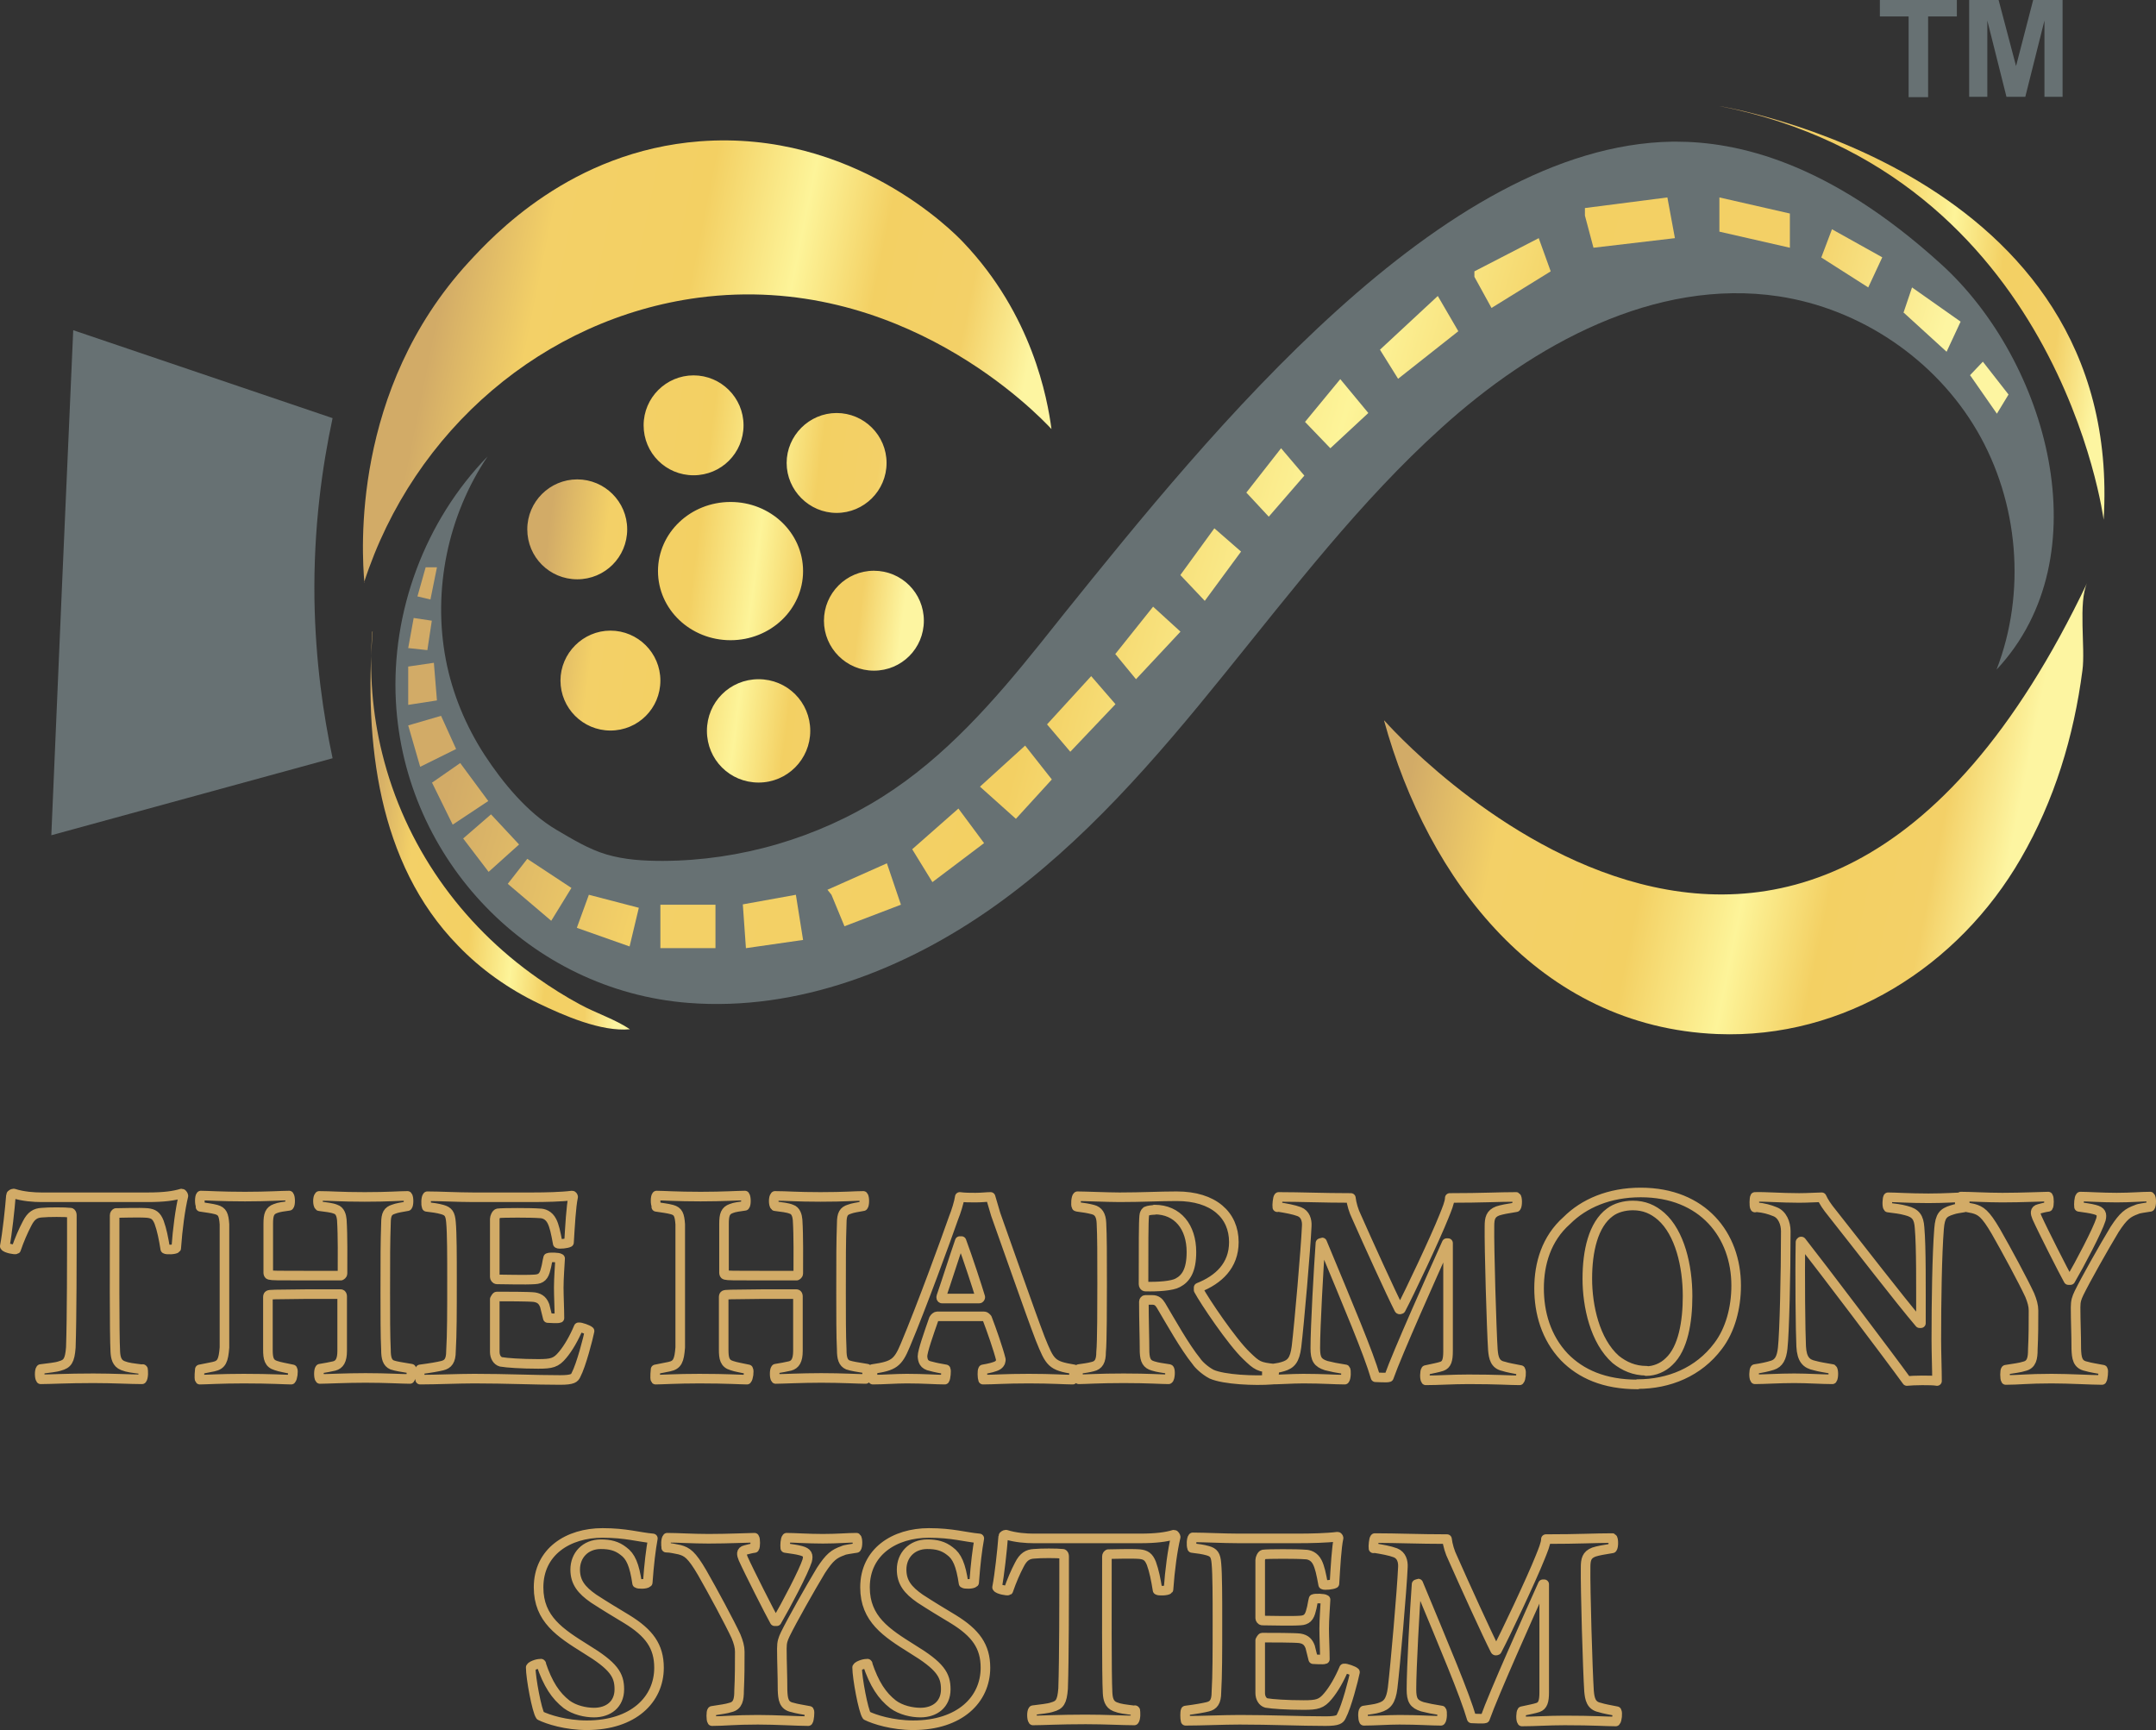 <?xml version="1.0" encoding="UTF-8"?>
<svg id="Layer_1" data-name="Layer 1" xmlns="http://www.w3.org/2000/svg" xmlns:xlink="http://www.w3.org/1999/xlink" viewBox="0 0 63.01 50.56">
  <rect x="0" y="0" width="63.01" height="50.56" fill="#333333" stroke="none"/>
  <defs>
    <style>
      .cls-1 {
        fill: url(#GradientFill_1-2);
      }

      .cls-1, .cls-2, .cls-3, .cls-4, .cls-5, .cls-6, .cls-7, .cls-8, .cls-9 {
        fill-rule: evenodd;
      }

      .cls-2 {
        fill: url(#GradientFill_1-3);
      }

      .cls-3, .cls-9 {
        fill: none;
      }

      .cls-4 {
        fill: url(#GradientFill_1-5);
      }

      .cls-5 {
        fill: url(#GradientFill_1);
      }

      .cls-6 {
        fill: url(#GradientFill_1-6);
      }

      .cls-7 {
        fill: url(#GradientFill_1-4);
      }

      .cls-8 {
        fill: #677173;
      }

      .cls-9 {
        stroke: #d2ab67;
        stroke-linecap: round;
        stroke-linejoin: round;
        stroke-width: .28px;
      }
    </style>
    <linearGradient id="GradientFill_1" data-name="GradientFill 1" x1="12.64" y1="9.82" x2="29.54" y2="13.23" gradientUnits="userSpaceOnUse">
      <stop offset="0" stop-color="#d2ab67"/>
      <stop offset=".16" stop-color="#f3d067"/>
      <stop offset=".41" stop-color="#f3d063"/>
      <stop offset=".58" stop-color="#fdf499"/>
      <stop offset=".72" stop-color="#f3d063"/>
      <stop offset=".88" stop-color="#f3d067"/>
      <stop offset="1" stop-color="#fdf5a1"/>
    </linearGradient>
    <linearGradient id="GradientFill_1-2" data-name="GradientFill 1" x1="41.58" y1="20.86" x2="58.87" y2="24.35" xlink:href="#GradientFill_1"/>
    <linearGradient id="GradientFill_1-3" data-name="GradientFill 1" x1="50.29" y1="8.47" x2="61.46" y2="9.82" xlink:href="#GradientFill_1"/>
    <linearGradient id="GradientFill_1-4" data-name="GradientFill 1" x1="10.87" y1="23.98" x2="18.41" y2="24.61" xlink:href="#GradientFill_1"/>
    <linearGradient id="GradientFill_1-5" data-name="GradientFill 1" x1="15.94" y1="16.25" x2="26.45" y2="17.58" xlink:href="#GradientFill_1"/>
    <linearGradient id="GradientFill_1-6" data-name="GradientFill 1" x1="16.21" y1="11.66" x2="53.43" y2="21.94" xlink:href="#GradientFill_1"/>
  </defs>
  <path class="cls-8" d="M55.78,2.83V.48h-.84v-.48h2.25v.48h-.84v2.36h-.57ZM57.55,2.83V0h.86l.51,1.93.5-1.93h.86v2.83h-.53V.6s-.56,2.23-.56,2.23h-.55l-.56-2.23v2.23h-.53Z"/>
  <path class="cls-8" d="M9.72,12.22c-.3,1.4-.56,3.2-.53,5.3.03,1.81.26,3.37.53,4.64-2.74.75-5.48,1.5-8.22,2.25.21-4.92.42-9.84.64-14.76,2.53.86,5.05,1.71,7.58,2.57Z"/>
  <path class="cls-5" d="M10.65,17.03c-.08-.91-.38-5.63,3.04-9.36.71-.77,2.99-3.25,6.76-3.54,4.47-.34,7.41,2.64,7.7,2.95,2.02,2.12,2.46,4.56,2.58,5.46-.38-.41-4.4-4.62-10.32-3.84-4.5.6-8.32,3.85-9.77,8.32Z"/>
  <path class="cls-1" d="M40.46,21.06s12.06,13.77,20.54-4.03c-.27.57-.05,1.91-.14,2.56-.25,1.93-.82,3.81-1.8,5.5-1.82,3.15-5.16,5.28-8.87,5.13-5.21-.21-8.46-4.51-9.74-9.16Z"/>
  <path class="cls-8" d="M48.87,4.14c-6.75.11-13.5,8.49-17.76,13.78h0c-.24.3-.47.59-.71.89h0c-1.34,1.67-2.78,3.32-4.6,4.47h0c-1.91,1.21-4.16,1.87-6.42,1.88h0c-.56,0-1.12-.03-1.66-.19h0c-.51-.15-1-.45-1.46-.72h0c-.85-.5-1.57-1.38-2.1-2.19h0c-.55-.85-.94-1.79-1.13-2.78h0c-.39-2.04.06-4.22,1.22-5.94h0c-1.83,1.88-2.82,4.54-2.68,7.16h0c.25,4.63,3.92,8.45,8.55,8.81h0c3.19.25,6.35-.98,8.95-2.83h0c2.6-1.85,4.71-4.3,6.72-6.79h0c2.01-2.48,3.96-5.04,6.33-7.18h0c2.7-2.45,6.25-4.39,9.86-3.85h0c2.39.36,4.58,1.84,5.8,3.93h0c1.22,2.09,1.44,4.73.57,6.98h0c3.11-3.32,1.48-9.04-1.62-11.85h0c-3.3-3-5.97-3.58-7.75-3.58h0s-.09,0-.13,0h0Z"/>
  <path class="cls-2" d="M50.25,3.1s11.85,1.88,11.23,12.09c0,0-1.31-10.13-11.23-12.09Z"/>
  <path class="cls-7" d="M10.88,18.46c-.09,1.2,0,2.39.29,3.56.66,2.68,2.29,4.99,4.55,6.57.4.28.81.54,1.24.77.46.25,1.02.43,1.45.72-.84.08-1.93-.4-2.68-.76-.87-.42-1.68-.99-2.35-1.69-2.35-2.41-2.73-5.97-2.49-9.18Z"/>
  <path class="cls-4" d="M23.47,16.69c0,1.12-.95,2.02-2.12,2.02s-2.12-.9-2.12-2.02.95-2.02,2.12-2.02,2.12.9,2.12,2.02h0ZM27,18.14c0,.81-.65,1.46-1.46,1.46s-1.46-.66-1.46-1.46.65-1.46,1.46-1.46,1.46.65,1.46,1.46h0ZM23.68,21.36c0,.83-.67,1.51-1.51,1.51s-1.51-.67-1.51-1.51.67-1.51,1.51-1.51,1.51.67,1.51,1.51h0ZM19.3,19.89c0-.81-.66-1.46-1.46-1.46s-1.46.66-1.46,1.46.65,1.46,1.46,1.46,1.46-.65,1.46-1.46h0ZM18.33,15.47c0,.81-.65,1.46-1.46,1.46s-1.46-.65-1.46-1.46.66-1.46,1.46-1.46,1.46.65,1.46,1.46h0ZM21.73,12.43c0,.81-.65,1.46-1.46,1.46s-1.46-.65-1.46-1.46.66-1.46,1.46-1.46,1.46.65,1.46,1.46h0ZM25.91,13.53c0-.81-.66-1.46-1.46-1.46s-1.46.66-1.46,1.46.66,1.46,1.46,1.46,1.46-.65,1.46-1.46Z"/>
  <path class="cls-6" d="M12.77,16.58h-.33l-.24.85.38.09.19-.94h0ZM57.58,10.97l.78,1.12.34-.56-.75-.96-.38.4h0ZM55.64,9.14l1.25,1.14.41-.88-1.42-1-.25.74h0ZM53.22,7.52l1.38.88.41-.88-1.47-.82-.31.82h0ZM50.25,5.77v1l2.06.47v-1l-2.06-.47h0ZM46.32,6.08v.22l.25.94,2.38-.28-.22-1.19-2.41.31h0ZM43.09,7.93v.16l.5.91,1.73-1.07-.35-.97-1.88.97h0ZM40.33,10.22l.53.85,1.76-1.39-.6-1.03-1.69,1.57h0ZM38.13,12.32l.75.78,1.11-1.03-.82-.99-1.03,1.25h0ZM36.43,14.39l1.01-1.29.68.8-1.04,1.2-.66-.71h0ZM34.5,16.81l.71.75,1.06-1.44-.78-.68-.99,1.36h0ZM32.6,19.12l.6.73,1.3-1.39-.8-.73-1.11,1.39h0ZM30.6,21.17l1.29-1.41.71.82-1.32,1.39-.68-.8h0ZM28.64,22.99l1.05.94,1.05-1.15-.78-.99-1.32,1.2h0ZM26.67,24.81l1.34-1.18.75,1.01-1.51,1.14-.59-.96h0ZM24.18,26l.12.15.38.92,1.65-.63-.41-1.21-1.73.77h0ZM21.71,26.44l.09,1.27,1.67-.24-.21-1.32-1.55.28h0ZM20.91,26.44h-1.61v1.27h1.61v-1.27h0ZM16.87,27.12l1.53.54.27-1.13-1.46-.38-.35.96h0ZM14.84,25.83l1.27,1.08.59-.96-1.29-.85-.57.73h0ZM13.53,24.51l.82-.71.82.88-.89.8-.74-.97h0ZM12.62,22.86l.61,1.24,1.04-.69-.82-1.11-.82.57h0ZM11.93,21.2l.96-.28.44.97-1.05.52-.35-1.21h0ZM11.93,19.49v1.11l.84-.13-.09-1.1-.75.11h0ZM11.93,18.94l.56.06.13-.86-.53-.08-.16.88Z"/>
  <g>
    <g>
      <path class="cls-9" d="M4.18,40.02c-.31-.04-.44-.05-.59-.11-.18-.07-.21-.24-.22-.4-.03-.55-.02-2.75-.02-3.99,0-.04.02-.06.04-.07.13,0,.68-.02.92,0,.17.02.26.07.34.27.08.22.13.47.18.78.03.03.29.02.32-.02.04-.57.12-1.16.21-1.53,0-.02-.03-.07-.05-.07-.23.07-.52.11-.99.11H1.21c-.21,0-.53-.02-.81-.11-.03,0-.08.03-.08.05-.03.4-.11,1.13-.18,1.49.03.06.3.11.33.09.1-.29.21-.54.32-.75.12-.24.25-.31.43-.32.2-.02.68-.02.84,0,.03,0,.04.05.04.07,0,1.37,0,2.98-.03,3.87-.03.39-.1.48-.32.54-.11.04-.34.06-.56.09-.04.04-.04.25,0,.3.29,0,.75-.03,1.54-.03.6,0,1.07.03,1.42.03.04-.04.05-.26.02-.3h0ZM5.86,35.27c.18.03.31.04.46.08.18.05.22.15.24.43,0,.26,0,1.03,0,1.89,0,.77,0,1.58,0,1.71-.03.38-.08.51-.32.56l-.4.08s-.03.27,0,.3c.18,0,.61-.03,1.28-.03.81,0,1.23.03,1.39.03.04-.04.07-.25.04-.3-.18-.04-.37-.07-.48-.11-.21-.06-.24-.21-.24-.47,0-.39,0-.98,0-1.54,0,0,0-.04.02-.05.04-.02.11-.02,1.12-.03.39,0,.82,0,.99,0,.03,0,.04.04.04.06,0,.57,0,1.18,0,1.6,0,.28-.08.4-.23.44-.12.03-.25.05-.42.08-.04.04-.04.26,0,.3.19,0,.75-.03,1.33-.03.62,0,1.08.03,1.3.03.04-.03.06-.26.04-.3-.3-.05-.44-.07-.56-.11-.14-.06-.18-.2-.18-.44-.02-.39-.02-1.07-.02-1.66,0-1.08,0-1.45.02-2.04,0-.27.06-.36.22-.41.1-.04.25-.06.41-.09.04-.04.04-.26,0-.3-.25,0-.53.03-1.25.03s-.97-.03-1.33-.03c-.05.04-.05.26,0,.3.21.03.36.04.48.09.13.04.17.19.18.31.03.48.02,1.13.02,1.57,0,.03-.03.05-.05.06-.11,0-.41,0-.95,0-.95,0-1.05,0-1.13-.02-.03,0-.04-.04-.04-.06,0-.48,0-1.02,0-1.44,0-.26.04-.38.21-.44.09-.04.26-.06.4-.08.04-.03.04-.25,0-.3-.23,0-.61.03-1.29.03-.72,0-1.09-.03-1.29-.03-.04.03-.04.27,0,.3h0ZM12.47,35.27c.17.02.32.04.46.08.17.05.23.12.25.37.03.32.03,1,.03,1.65,0,1.01,0,1.61-.03,2.12,0,.28-.09.38-.25.42-.12.03-.34.07-.65.11-.02.04-.02.23,0,.3.47,0,1.11-.03,1.58-.03.93,0,1.77.04,2.51.04.38,0,.42-.06.46-.14.16-.3.36-1.09.4-1.29-.04-.04-.26-.12-.32-.11-.13.31-.3.61-.47.81-.19.23-.32.26-.71.26-.49,0-.92-.03-1.09-.06-.11-.03-.18-.15-.18-.29v-1.54s.04-.08.06-.08c.26,0,.94,0,1.1.02.18.03.25.12.3.25l.09.36s.3.02.34,0c0-.25-.02-.65-.02-.89,0-.28.03-.64.04-.85-.04-.04-.31-.04-.35-.02-.03.11-.04.23-.07.32-.05.22-.13.3-.32.31-.28.02-.89,0-1.11,0-.03,0-.06-.04-.06-.07,0-.6,0-1.14,0-1.7,0-.04.04-.15.09-.16.14-.02.99-.02,1.22,0,.12,0,.27.05.36.23.07.14.11.32.17.65.04.03.28,0,.33-.03.03-.49.06-1.05.12-1.33,0-.02-.02-.04-.03-.04-.31.04-.8.05-1.14.05h-1.76c-.43,0-.98-.03-1.33-.03-.04.03-.05.25-.02.3h0ZM19.18,35.27c.18.03.31.04.46.08.18.05.22.15.24.43,0,.26,0,1.03,0,1.89,0,.77,0,1.58,0,1.71-.03.38-.08.51-.32.56l-.4.08s-.03.27,0,.3c.18,0,.61-.03,1.28-.03.81,0,1.23.03,1.39.03.04-.04.07-.25.04-.3-.18-.04-.37-.07-.48-.11-.21-.06-.24-.21-.24-.47,0-.39,0-.98,0-1.54,0,0,0-.04.02-.05.04-.02.11-.02,1.12-.03.39,0,.82,0,.99,0,.03,0,.04.04.04.06,0,.57,0,1.18,0,1.6,0,.28-.08.4-.23.44-.12.03-.25.05-.42.08-.04.04-.04.26,0,.3.19,0,.75-.03,1.33-.03.62,0,1.08.03,1.3.03.04-.03.06-.26.04-.3-.3-.05-.44-.07-.56-.11-.14-.06-.18-.2-.18-.44-.02-.39-.02-1.07-.02-1.66,0-1.08,0-1.45.02-2.04,0-.27.06-.36.22-.41.1-.04.25-.06.41-.09.04-.04.04-.26,0-.3-.25,0-.53.03-1.25.03s-.97-.03-1.33-.03c-.05.04-.05.26,0,.3.21.03.36.04.48.09.13.04.17.19.18.31.03.48.02,1.13.02,1.57,0,.03-.03.05-.05.06-.11,0-.41,0-.95,0-.95,0-1.05,0-1.13-.02-.03,0-.04-.04-.04-.06,0-.48,0-1.02,0-1.44,0-.26.04-.38.21-.44.09-.04.26-.06.4-.08.04-.03.04-.25,0-.3-.23,0-.61.03-1.29.03-.72,0-1.09-.03-1.29-.03-.04.03-.04.27,0,.3h0ZM25.51,40.02s-.03.25,0,.3c.31,0,.67-.03.99-.03.51,0,.85.03,1.11.03.03-.04.05-.26.03-.3-.16-.03-.29-.05-.43-.09-.22-.04-.24-.17-.25-.29,0-.15.18-.66.33-1.09.02-.04.07-.08.1-.08.12,0,.35,0,.7,0,.23,0,.53,0,.67,0,.04,0,.07.04.09.06.12.31.33.91.4,1.2,0,.03,0,.11-.09.17-.08.05-.25.09-.43.12-.03.04-.02.25,0,.3.33,0,.61-.03,1.34-.03.68,0,1.06.03,1.28.03.04-.04.05-.26.04-.3-.66-.11-.7-.18-.99-.9-.3-.78-.99-2.77-1.3-3.63l-.15-.51c-.12,0-.25.02-.44.02-.16,0-.32,0-.46-.02-.02.15-.11.44-.18.61-.22.63-.93,2.58-1.41,3.72-.22.53-.34.61-.96.7h0ZM28.1,36.27c.18.48.47,1.37.55,1.64,0,.02-.02.04-.03.04-.09,0-.3,0-.59,0-.24,0-.4,0-.5,0-.02,0-.03-.03-.02-.06.14-.4.37-1.13.54-1.62,0,0,.03,0,.03,0h0ZM31.49,35.27c.17.02.34.05.45.08.16.04.24.16.25.39.02.39.02.92.02,1.77,0,.54,0,1.73-.03,2,0,.27-.07.39-.25.43-.11.03-.25.05-.4.07-.04.04-.03.26,0,.3.18,0,.58-.03,1.31-.03s1.11.03,1.31.03c.05-.02.06-.29.02-.3-.23-.04-.31-.04-.47-.09-.18-.05-.24-.16-.25-.41,0-.38-.02-.92-.02-1.47,0-.02.02-.05.04-.05h.21c.12,0,.19.06.25.16.28.47.69,1.21,1.04,1.64.05.08.23.26.44.37.36.16,1.26.2,1.77.16.04-.03.08-.29.06-.32-.45-.05-.5-.08-.81-.38-.43-.41-1.23-1.6-1.4-1.92,0-.02,0-.06,0-.07.58-.23,1.03-.64,1.03-1.33,0-.79-.59-1.34-1.67-1.34-.52,0-1,.03-1.67.03-.33,0-1.02-.03-1.23-.03-.04.02-.06.25-.03.3h0ZM33.74,35.35c.68,0,1.08.51,1.08,1.24,0,.55-.17.78-.4.9-.16.09-.57.12-.95.11-.03,0-.05-.04-.05-.07,0-1.16,0-1.81.02-2,0-.04.03-.11.06-.13.06-.03.18-.04.24-.04h0ZM37.34,35.27c.25.04.47.08.63.14.18.07.23.25.22.42-.03.68-.22,2.86-.3,3.53-.05.39-.16.51-.4.58-.12.04-.27.05-.44.08-.04.04-.03.25,0,.3.33,0,.7-.03,1.04-.03.58,0,.92.03,1.21.03.04-.04.05-.27.02-.3-.26-.04-.4-.07-.56-.11-.25-.08-.32-.19-.32-.51,0-.62.1-2.39.15-3.07.02,0,.04-.02.05-.02.78,1.88,1.35,3.22,1.56,3.94.04,0,.34.02.39,0,.25-.71,1.29-3.03,1.69-3.92,0,0,.04,0,.04,0,0,.85,0,2.47,0,3.16,0,.26-.04.39-.18.44-.12.04-.25.06-.47.11-.03.04-.04.25,0,.3.39,0,.76-.03,1.25-.03.86,0,1.2.03,1.49.03.04-.04.06-.25.03-.3-.2-.04-.38-.07-.5-.11-.25-.05-.29-.25-.31-.48-.04-.61-.11-2.98-.1-3.61,0-.23.03-.37.24-.45.12-.04.29-.07.54-.11.04-.04.04-.28,0-.3-.53,0-.95.03-1.94.03,0,.13-.09.34-.17.54-.25.63-1.02,2.26-1.26,2.71,0,0-.04.02-.05,0-.24-.47-.9-1.92-1.24-2.69-.09-.18-.15-.39-.17-.56-.84,0-1.44-.03-2.11-.03-.03.02-.05.25-.04.3h0ZM47.86,40.45c.91,0,1.78-.35,2.35-1.11.36-.47.53-1.12.53-1.77,0-1.47-.97-2.72-2.79-2.72-.92,0-1.66.32-2.16.82-.6.53-.81,1.27-.81,1.98s.2,1.44.74,2.01c.48.49,1.16.8,2.14.8h0ZM48.12,40.06c-.36,0-.65-.13-.9-.33-.61-.54-.83-1.56-.83-2.36s.17-1.58.66-1.94c.17-.13.42-.2.67-.2.33,0,.59.11.83.32.54.48.77,1.44.77,2.33,0,.75-.13,1.53-.54,1.91-.18.18-.43.28-.67.28h0ZM51.33,35.28c.23.02.39.07.54.13.22.08.32.34.32.57,0,1.28-.04,2.97-.09,3.42-.03.28-.11.44-.3.5-.16.05-.31.08-.51.11-.03.03-.04.25,0,.3.28,0,.69-.03,1.15-.03.4,0,.8.03,1.11.03.04-.05.04-.27,0-.3-.22-.04-.37-.06-.51-.1-.25-.05-.38-.18-.4-.56-.02-.37-.04-2.1-.02-3.05,0,0,.02-.04.04,0,.59.75,2.55,3.34,3.07,4.06.17-.02.73-.03.88,0,0-.32-.02-.83-.02-1.21,0-1.12.02-2.48.08-3.24.03-.38.12-.47.38-.55.11-.04.23-.05.34-.07.04-.03.04-.27,0-.3-.17,0-.54.03-1.03.03-.56,0-.96-.03-1.18-.03-.02.02-.04.26,0,.3.22.03.35.04.53.09.28.07.37.2.39.5.05.57.04,1.7.04,2.79-.02,0-.02,0-.04,0-.58-.68-1.85-2.33-2.54-3.2-.18-.22-.26-.35-.32-.48-.12,0-.39.02-.66.02-.55,0-.97-.04-1.29-.03-.02.03-.03.27,0,.31h0ZM57.28,35.26c.14,0,.27.04.39.06.22.06.35.14.66.67.31.54.81,1.47.99,1.86.07.17.11.31.11.45,0,.38,0,.73-.02,1.14,0,.25-.03.44-.25.49-.12.04-.29.06-.54.1-.03.02-.03.26,0,.3.38,0,.64-.04,1.34-.04.52,0,1.17.04,1.47.04.03-.04.05-.27.03-.3-.2-.04-.36-.06-.49-.1-.26-.05-.28-.25-.29-.51,0-.45-.02-.8-.02-1.21,0-.19.03-.27.1-.42.19-.39.72-1.33,1.04-1.86.26-.4.39-.49.64-.58.08-.04.24-.05.4-.08.04-.04.04-.27,0-.3-.27,0-.54.03-.98.03s-.84-.03-1.06-.03c-.04.03-.05.23-.04.3.19.03.31.04.46.08.19.05.22.13.18.29-.1.32-.61,1.29-.89,1.77-.02,0-.04,0-.06,0-.13-.23-.76-1.47-.92-1.83-.05-.12-.07-.22.06-.25.07-.02.19-.05.27-.06.03-.04.03-.26,0-.3-.16,0-.75.03-1.34.03-.47,0-.9-.03-1.21-.03-.04.04-.05.23-.02.29h0ZM15.82,48.63c-.05-.03-.28.04-.31.1,0,.31.18,1.27.28,1.41.22.11.75.28,1.36.28,1.36,0,2.11-.75,2.11-1.68,0-.63-.29-1.02-.94-1.42-.38-.23-.6-.36-.97-.6-.36-.25-.54-.48-.54-.85,0-.41.29-.74.75-.74.27,0,.47.05.66.2.21.15.32.4.4.94.04.03.26.03.31-.02.04-.55.09-.96.15-1.29-.43-.04-.79-.16-1.47-.16-1.01,0-1.87.55-1.87,1.59,0,.93.63,1.33,1.38,1.8.82.5.98.76.98,1.18,0,.44-.32.68-.74.68-.25,0-.57-.07-.8-.24-.32-.25-.55-.59-.75-1.19h0ZM19.47,45.23c.14,0,.27.04.39.06.22.06.35.14.66.67.31.54.81,1.47.99,1.86.07.17.11.31.11.45,0,.38,0,.73-.02,1.14,0,.25-.03.44-.25.49-.12.04-.29.06-.54.1-.03.02-.03.26,0,.3.38,0,.64-.04,1.34-.04.52,0,1.17.04,1.47.04.03-.04.05-.27.03-.3-.2-.04-.36-.06-.49-.1-.26-.05-.28-.25-.29-.51,0-.45-.02-.8-.02-1.21,0-.19.03-.27.1-.42.19-.39.72-1.33,1.04-1.86.26-.4.39-.49.64-.58.08-.04.24-.05.4-.08.04-.04.04-.27,0-.3-.27,0-.54.03-.98.03s-.84-.03-1.06-.03c-.04.03-.05.23-.04.3.19.03.31.04.46.08.19.05.22.13.18.29-.1.32-.61,1.29-.89,1.77-.02,0-.04,0-.06,0-.13-.23-.76-1.47-.92-1.83-.05-.12-.07-.22.06-.25.07-.02.19-.05.27-.06.03-.04.03-.26,0-.3-.16,0-.75.03-1.34.03-.47,0-.9-.03-1.21-.03-.04.04-.05.23-.02.29h0ZM25.36,48.63c-.05-.03-.28.04-.31.1,0,.31.18,1.27.28,1.41.22.11.75.28,1.36.28,1.36,0,2.11-.75,2.11-1.68,0-.63-.29-1.02-.94-1.42-.38-.23-.6-.36-.97-.6-.36-.25-.54-.48-.54-.85,0-.41.29-.74.75-.74.27,0,.47.05.66.2.21.15.32.4.4.94.04.03.26.03.31-.02.04-.55.09-.96.15-1.29-.43-.04-.79-.16-1.47-.16-1.01,0-1.87.55-1.87,1.59,0,.93.63,1.33,1.38,1.8.82.5.98.76.98,1.18,0,.44-.32.68-.74.68-.25,0-.57-.07-.8-.24-.32-.25-.55-.59-.75-1.19h0ZM33.18,49.99c-.31-.04-.44-.05-.59-.11-.18-.07-.21-.24-.22-.4-.03-.55-.02-2.75-.02-3.99,0-.04.02-.06.04-.07.13,0,.68-.02.92,0,.17.02.26.07.34.27.08.22.13.47.18.78.03.03.29.02.32-.02.04-.57.12-1.16.21-1.53,0-.02-.03-.07-.05-.07-.23.07-.52.11-.99.11h-3.11c-.21,0-.53-.02-.81-.11-.03,0-.08.03-.08.05-.03.4-.11,1.13-.18,1.49.03.06.3.11.33.09.1-.29.21-.54.32-.75.12-.24.25-.31.43-.32.2-.02.68-.02.84,0,.03,0,.04.05.04.07,0,1.37,0,2.98-.03,3.87-.03.39-.1.48-.32.54-.11.04-.34.06-.56.09-.04.04-.04.25,0,.3.29,0,.75-.03,1.54-.03.6,0,1.07.03,1.42.03.04-.04.05-.26.02-.3h0ZM34.84,45.24c.17.02.32.04.46.08.17.05.23.12.25.37.03.32.03,1,.03,1.65,0,1.01,0,1.61-.03,2.12,0,.28-.09.38-.25.42-.12.03-.34.07-.65.11-.02.04-.02.23,0,.3.47,0,1.11-.03,1.58-.03.93,0,1.77.04,2.51.04.38,0,.42-.06.46-.14.16-.3.36-1.09.4-1.29-.04-.04-.26-.12-.32-.11-.13.31-.3.61-.47.81-.19.23-.32.26-.71.26-.49,0-.92-.03-1.09-.06-.11-.03-.18-.15-.18-.29v-1.54s.04-.08.06-.08c.26,0,.94,0,1.1.02.18.03.25.12.3.25l.09.36s.3.02.34,0c0-.25-.02-.65-.02-.89,0-.28.03-.64.04-.85-.04-.04-.31-.04-.35-.02-.03.11-.04.23-.07.32-.05.22-.13.3-.32.31-.28.02-.89,0-1.11,0-.03,0-.06-.04-.06-.07,0-.6,0-1.14,0-1.7,0-.04.04-.15.09-.16.14-.02.99-.02,1.22,0,.12,0,.27.05.36.23.07.14.11.32.17.65.04.03.28,0,.33-.03.03-.49.06-1.05.12-1.33,0-.02-.02-.04-.03-.04-.31.04-.8.05-1.14.05h-1.76c-.43,0-.98-.03-1.33-.03-.04.03-.05.25-.02.3Z"/>
      <path class="cls-3" d="M57.36,35.28h0c.11,0,.22.02.32.04.22.06.35.14.66.67.31.54.81,1.47.99,1.86.07.17.11.31.11.45,0,.38,0,.73-.02,1.14,0,.25-.03.44-.25.49-.12.04-.29.06-.54.1-.03.02-.03.26,0,.3.38,0,.64-.04,1.34-.04.52,0,1.17.04,1.47.04.03-.04.05-.27.03-.3-.2-.04-.36-.06-.49-.1-.26-.05-.28-.25-.29-.51,0-.45-.02-.8-.02-1.21,0-.19.03-.27.1-.42.19-.39.72-1.33,1.04-1.86.26-.4.39-.49.64-.58.08-.04.24-.05.4-.08.04-.04.04-.27,0-.3-.27,0-.54.03-.98.03s-.84-.03-1.06-.03c-.04.03-.05.23-.04.3.19.03.31.04.46.08.19.05.22.13.18.29-.1.32-.61,1.29-.89,1.77-.02,0-.04,0-.06,0-.13-.23-.76-1.47-.92-1.83-.05-.12-.07-.22.06-.25.07-.02.19-.05.27-.06.03-.04.03-.26,0-.3-.16,0-.75.03-1.34.03-.44,0-.85-.02-1.16-.03h0s.07,0,.07,0c.04.03.04.27,0,.3h-.07ZM57.36,34.98h0c-.19,0-.53.03-.96.03-.56,0-.96-.03-1.18-.03-.02.02-.04.26,0,.3.22.03.35.04.53.09.28.07.37.2.39.5.05.57.04,1.7.04,2.79-.02,0-.02,0-.04,0-.58-.68-1.85-2.33-2.54-3.2-.18-.22-.26-.35-.32-.48-.12,0-.39.02-.66.02-.55,0-.97-.04-1.29-.03-.02.03-.03.27,0,.31.23.02.39.07.54.13.22.08.32.34.32.57,0,1.28-.04,2.97-.09,3.42-.03.28-.11.44-.3.5-.16.05-.31.08-.51.11-.03.03-.04.25,0,.3.28,0,.69-.03,1.15-.03.4,0,.8.03,1.11.03.04-.05.04-.27,0-.3-.22-.04-.37-.06-.51-.1-.25-.05-.38-.18-.4-.56-.02-.37-.04-2.1-.02-3.05,0,0,.02-.04.04,0,.59.75,2.55,3.34,3.07,4.06.17-.02.73-.03.88,0,0-.32-.02-.83-.02-1.21,0-1.12.02-2.48.08-3.24.03-.38.12-.47.38-.55.09-.03.18-.05.28-.06h0s-.07-.02-.07-.02c-.04-.06-.02-.25.02-.29h.06ZM47.86,40.45v-.42c.08.02.17.02.26.02.24,0,.49-.11.67-.28.4-.39.54-1.17.54-1.91,0-.89-.23-1.84-.77-2.33-.21-.18-.43-.28-.69-.31v-.38h.09c1.83,0,2.79,1.25,2.79,2.72,0,.65-.17,1.3-.53,1.77-.57.76-1.44,1.11-2.35,1.11ZM47.86,34.84v.38s-.09,0-.14,0c-.25,0-.5.07-.67.2-.49.36-.66,1.11-.66,1.94s.22,1.83.83,2.36c.18.15.39.26.63.31v.42c-.98,0-1.66-.31-2.14-.8-.54-.57-.74-1.34-.74-2.01,0-.7.21-1.45.81-1.98.48-.48,1.19-.8,2.07-.82h0ZM37.14,50.27v-.49c.21.03.57.04.96.04s.52-.04.71-.26c.17-.19.33-.5.47-.81.06,0,.29.07.32.11-.04.2-.25.99-.4,1.29-.04.08-.08.14-.46.14-.49,0-1.03-.02-1.6-.03h0ZM37.14,47.85v-.5c.28,0,.66,0,.87,0,.18,0,.26-.09.32-.31.03-.09.04-.2.07-.32.04-.03.31-.02.35.02,0,.21-.04.57-.04.85,0,.24,0,.64.02.89-.04.03-.3.04-.34,0l-.09-.36c-.05-.13-.12-.23-.3-.25-.12-.01-.54-.02-.85-.02h0ZM37.14,45.41v-.44h.81c.34,0,.83,0,1.14-.05,0,0,.03.02.03.04-.06.27-.1.83-.12,1.33-.05.04-.29.05-.33.03-.05-.32-.1-.51-.17-.65-.09-.18-.24-.22-.36-.23-.17-.02-.69-.02-1-.02h0ZM37.14,40.33h0c.31-.02.64-.04.96-.04.58,0,.92.03,1.21.03.04-.04.05-.27.02-.3-.26-.04-.4-.07-.56-.11-.25-.08-.32-.19-.32-.51,0-.62.1-2.39.15-3.07.02,0,.04-.02.05-.02.78,1.88,1.35,3.22,1.56,3.94.04,0,.34.02.39,0,.25-.71,1.29-3.03,1.69-3.92,0,0,.04,0,.04,0,0,.85,0,2.47,0,3.16,0,.26-.04.39-.18.44-.12.04-.25.06-.47.11-.03.04-.04.25,0,.3.39,0,.76-.03,1.25-.03.86,0,1.2.03,1.49.03.04-.04.06-.25.03-.3-.2-.04-.38-.07-.5-.11-.25-.05-.29-.25-.31-.48-.04-.61-.11-2.98-.1-3.61,0-.23.03-.37.24-.45.12-.04.29-.07.54-.11.04-.04.04-.28,0-.3-.53,0-.95.03-1.94.03,0,.13-.09.34-.17.54-.25.63-1.02,2.26-1.26,2.71,0,0-.04.02-.05,0-.24-.47-.9-1.92-1.24-2.69-.09-.18-.15-.39-.17-.56-.84,0-1.44-.03-2.11-.03-.03.02-.05.25-.04.3.25.04.47.08.63.14.18.07.23.25.22.42-.03.68-.22,2.86-.3,3.53-.05.39-.16.51-.4.58-.1.03-.22.05-.35.07h0s.11,0,.11,0c.02.03-.03.29-.06.32h-.04ZM37.14,40h0s-.09.02-.09.02c-.04.04-.03.25,0,.3h.09s0,.01,0,.01c-.52.04-1.38,0-1.73-.16-.21-.11-.39-.29-.44-.37-.28-.34-.59-.87-.85-1.31v-.93c.13-.02.24-.05.3-.08.23-.11.4-.34.4-.9s-.25-1.02-.7-1.18v-.44c.1,0,.19,0,.29,0,1.08,0,1.67.55,1.67,1.34,0,.68-.45,1.1-1.03,1.33,0,0-.02.05,0,.07.17.32.97,1.51,1.4,1.92.28.27.35.32.7.36h0ZM37.14,44.97v.44c-.11,0-.19,0-.22,0-.04,0-.09.11-.09.16,0,.56,0,1.11,0,1.7,0,.04.04.07.06.07h.25v.5h-.25s-.06.06-.06.08v1.54c0,.14.08.26.18.29.03,0,.08.01.13.02v.49c-.29,0-.59,0-.91,0-.47,0-1.11.03-1.58.03-.02-.07-.02-.25,0-.3.31-.04.53-.08.65-.11.16-.04.25-.14.25-.42.03-.5.03-1.11.03-2.12,0-.65,0-1.33-.03-1.65-.02-.25-.08-.32-.25-.37-.13-.04-.29-.06-.46-.08-.04-.04-.02-.27.02-.3.34,0,.9.03,1.33.03h.95ZM34.12,46.48v-1.56c.07-.01.13-.03.18-.05.03,0,.05.05.05.07-.09.37-.17.96-.21,1.53,0,0-.01,0-.03.01h0ZM34.12,40.32v-.3h.03s.04.29-.02.3h-.01ZM34.12,34.98v.44c-.11-.04-.24-.06-.38-.06-.06,0-.18,0-.24.04-.04.03-.06.1-.06.13-.02.19-.02.84-.02,2,0,.04.03.07.05.07.22.01.46,0,.65-.02v.93c-.07-.12-.14-.23-.2-.33-.06-.1-.13-.15-.25-.16h-.21s-.04.04-.04.05c0,.54,0,1.09.02,1.47,0,.25.06.36.25.41.15.04.23.05.43.08v.3c-.2,0-.62-.03-1.29-.03-.73,0-1.12.03-1.31.03-.04-.04-.05-.26,0-.3.16-.02.29-.04.4-.07.18-.04.25-.16.25-.43.02-.27.03-1.46.03-2,0-.85,0-1.39-.02-1.77,0-.24-.09-.36-.25-.39-.11-.03-.28-.06-.45-.08-.04-.05-.02-.28.03-.3.21,0,.9.03,1.23.03.54,0,.96-.02,1.38-.02h0ZM34.12,44.91v1.56c-.08.02-.28.03-.3,0-.04-.32-.1-.56-.18-.78-.08-.2-.18-.25-.34-.27-.24-.03-.79-.02-.92,0-.02,0-.04.04-.04.07,0,1.25,0,3.44.02,3.99,0,.17.04.33.22.4.15.05.28.06.59.11.04.04.02.26-.02.3-.35,0-.83-.03-1.42-.03-.8,0-1.26.03-1.54.03-.04-.04-.04-.26,0-.3.22-.03.45-.05.56-.09.23-.05.3-.15.32-.54.04-.89.03-2.5.03-3.87,0-.02-.02-.07-.04-.07-.16-.02-.64-.02-.84,0-.18,0-.31.08-.43.32-.11.2-.22.46-.32.75-.04.03-.31-.03-.33-.09.07-.36.16-1.1.18-1.49,0-.02.05-.06.08-.05.28.1.6.11.81.11h3.11c.36,0,.61-.02.81-.06h0ZM28.08,50.06v-2.6c.5.35.72.72.72,1.28s-.25,1.01-.72,1.32h0ZM28.08,45.87v-.98c.19.03.36.06.54.08-.06.33-.11.74-.15,1.29-.04.04-.26.04-.31.02-.02-.16-.05-.29-.08-.4h0ZM28.08,38.47v-.51c.27,0,.46,0,.54,0,0,0,.03-.03.03-.04-.09-.27-.38-1.16-.55-1.64h-.01v-1.28c.13,0,.28.02.43.02.18,0,.32,0,.44-.02l.15.51c.31.85,1,2.84,1.3,3.63.29.73.33.8.99.9.02.04,0,.26-.04.3-.22,0-.61-.03-1.28-.03-.74,0-1.01.03-1.34.03-.02-.05-.03-.26,0-.3.18-.04.35-.07.43-.12.1-.05.1-.14.09-.17-.07-.29-.28-.9-.4-1.2-.02-.02-.05-.06-.09-.06-.14,0-.44,0-.67,0h0ZM4.18,40.02c-.31-.04-.44-.05-.59-.11-.18-.07-.21-.24-.22-.4-.03-.55-.02-2.75-.02-3.99,0-.04.02-.06.04-.07.13,0,.68-.02.92,0,.17.02.26.07.34.27.08.22.13.47.18.78.03.03.29.02.32-.02.04-.57.12-1.16.21-1.53,0-.02-.03-.07-.05-.07-.23.07-.52.11-.99.11H1.21c-.21,0-.53-.02-.81-.11-.03,0-.08.03-.08.05-.03.4-.11,1.13-.18,1.49.03.06.3.11.33.09.1-.29.21-.54.32-.75.12-.24.25-.31.43-.32.2-.02.68-.02.84,0,.03,0,.04.05.04.07,0,1.37,0,2.98-.03,3.87-.03.39-.1.48-.32.54-.11.04-.34.06-.56.09-.04.04-.04.25,0,.3.29,0,.75-.03,1.54-.03.6,0,1.07.03,1.42.03.04-.04.05-.26.02-.3h0ZM28.08,34.99v1.28s-.02,0-.02,0c-.18.49-.4,1.22-.54,1.62,0,.03,0,.06.02.06.1,0,.26,0,.5,0h.05v.51c-.35,0-.57,0-.7,0-.03,0-.08.04-.1.08-.15.43-.33.94-.33,1.09,0,.12.03.25.25.29.14.04.27.06.43.09.03.04,0,.26-.03.3-.25,0-.6-.03-1.11-.03-.32,0-.68.03-.99.03-.03-.04-.04-.25,0-.3.61-.1.74-.18.96-.7.48-1.14,1.19-3.09,1.41-3.72.07-.18.16-.47.18-.61h.03ZM28.08,44.89v.98c-.07-.27-.17-.43-.32-.53-.18-.15-.39-.2-.66-.2-.47,0-.75.32-.75.74,0,.37.18.61.54.85.38.24.6.37.97.6.08.05.15.1.22.14v2.6c-.35.22-.81.36-1.39.36-.61,0-1.14-.17-1.36-.28-.1-.14-.27-1.11-.28-1.41.03-.05.25-.12.31-.1.19.61.42.95.75,1.19.23.17.54.24.8.24.41,0,.74-.25.74-.68,0-.41-.17-.68-.98-1.18-.75-.47-1.38-.87-1.38-1.8,0-1.04.86-1.59,1.87-1.59.39,0,.68.04.93.08h0ZM5.86,35.27c.18.03.31.04.46.08.18.05.22.15.24.43,0,.26,0,1.03,0,1.89,0,.77,0,1.58,0,1.71-.03.38-.08.51-.32.56l-.4.08s-.03.27,0,.3c.18,0,.61-.03,1.28-.03.81,0,1.23.03,1.39.03.04-.04.07-.25.04-.3-.18-.04-.37-.07-.48-.11-.21-.06-.24-.21-.24-.47,0-.39,0-.98,0-1.54,0,0,0-.04.02-.05.04-.02.11-.02,1.12-.03.39,0,.82,0,.99,0,.03,0,.04.04.04.06,0,.57,0,1.18,0,1.6,0,.28-.08.4-.23.44-.12.03-.25.05-.42.08-.04.04-.04.26,0,.3.19,0,.75-.03,1.33-.03.62,0,1.08.03,1.3.03.04-.03.06-.26.04-.3-.3-.05-.44-.07-.56-.11-.14-.06-.18-.2-.18-.44-.02-.39-.02-1.07-.02-1.66,0-1.08,0-1.45.02-2.04,0-.27.06-.36.22-.41.1-.04.25-.06.41-.09.04-.04.04-.26,0-.3-.25,0-.53.03-1.25.03s-.97-.03-1.33-.03c-.05.04-.05.26,0,.3.21.03.36.04.48.09.13.04.17.19.18.31.03.48.02,1.13.02,1.57,0,.03-.03.05-.05.06-.11,0-.41,0-.95,0-.95,0-1.05,0-1.13-.02-.03,0-.04-.04-.04-.06,0-.48,0-1.02,0-1.44,0-.26.04-.38.21-.44.09-.04.26-.06.4-.08.04-.03.04-.25,0-.3-.23,0-.61.03-1.29.03-.72,0-1.09-.03-1.29-.03-.04.03-.04.27,0,.3h0ZM12.47,35.27c.17.02.32.04.46.08.17.05.23.12.25.37.03.32.03,1,.03,1.65,0,1.01,0,1.61-.03,2.12,0,.28-.09.38-.25.42-.12.03-.34.07-.65.11-.02.04-.02.23,0,.3.47,0,1.11-.03,1.58-.03.93,0,1.77.04,2.51.04.38,0,.42-.06.46-.14.16-.3.36-1.09.4-1.29-.04-.04-.26-.12-.32-.11-.13.31-.3.61-.47.81-.19.23-.32.26-.71.26-.49,0-.92-.03-1.09-.06-.11-.03-.18-.15-.18-.29v-1.54s.04-.08.06-.08c.26,0,.94,0,1.1.02.18.03.25.12.3.25l.09.36s.3.02.34,0c0-.25-.02-.65-.02-.89,0-.28.03-.64.04-.85-.04-.04-.31-.04-.35-.02-.03.11-.04.23-.07.32-.05.22-.13.3-.32.31-.28.02-.89,0-1.11,0-.03,0-.06-.04-.06-.07,0-.6,0-1.14,0-1.7,0-.04.04-.15.09-.16.14-.02.99-.02,1.22,0,.12,0,.27.05.36.23.07.14.11.32.17.65.04.03.28,0,.33-.03.03-.49.06-1.05.12-1.33,0-.02-.02-.04-.03-.04-.31.04-.8.05-1.14.05h-1.76c-.43,0-.98-.03-1.33-.03-.04.03-.05.25-.02.3h0ZM19.18,35.27c.18.03.31.04.46.08.18.05.22.15.24.43,0,.26,0,1.03,0,1.89,0,.77,0,1.58,0,1.71-.03.38-.08.51-.32.56l-.4.08s-.03.27,0,.3c.18,0,.61-.03,1.28-.03.81,0,1.23.03,1.39.03.04-.04.07-.25.04-.3-.18-.04-.37-.07-.48-.11-.21-.06-.24-.21-.24-.47,0-.39,0-.98,0-1.54,0,0,0-.04.02-.05.04-.02.11-.02,1.12-.03.39,0,.82,0,.99,0,.03,0,.04.04.04.06,0,.57,0,1.18,0,1.6,0,.28-.08.4-.23.44-.12.03-.25.05-.42.08-.04.04-.04.26,0,.3.19,0,.75-.03,1.33-.03.62,0,1.08.03,1.3.03.04-.03.06-.26.04-.3-.3-.05-.44-.07-.56-.11-.14-.06-.18-.2-.18-.44-.02-.39-.02-1.07-.02-1.66,0-1.08,0-1.45.02-2.04,0-.27.06-.36.22-.41.1-.04.25-.06.41-.09.04-.04.04-.26,0-.3-.25,0-.53.03-1.25.03s-.97-.03-1.33-.03c-.05.04-.05.26,0,.3.21.03.36.04.48.09.13.04.17.19.18.31.03.48.02,1.13.02,1.57,0,.03-.03.05-.05.06-.11,0-.41,0-.95,0-.95,0-1.05,0-1.13-.02-.03,0-.04-.04-.04-.06,0-.48,0-1.02,0-1.44,0-.26.04-.38.21-.44.09-.04.26-.06.4-.08.04-.03.04-.25,0-.3-.23,0-.61.03-1.29.03-.72,0-1.09-.03-1.29-.03-.04.03-.04.27,0,.3h0ZM15.82,48.63c-.05-.03-.28.04-.31.1,0,.31.18,1.27.28,1.41.22.11.75.28,1.36.28,1.36,0,2.11-.75,2.11-1.68,0-.63-.29-1.02-.94-1.42-.38-.23-.6-.36-.97-.6-.36-.25-.54-.48-.54-.85,0-.41.29-.74.75-.74.27,0,.47.05.66.2.21.15.32.4.4.94.04.03.26.03.31-.02.04-.55.09-.96.15-1.29-.43-.04-.79-.16-1.47-.16-1.01,0-1.87.55-1.87,1.59,0,.93.63,1.33,1.38,1.8.82.5.98.76.98,1.18,0,.44-.32.68-.74.68-.25,0-.57-.07-.8-.24-.32-.25-.55-.59-.75-1.19h0ZM19.47,45.23c.14,0,.27.04.39.06.22.06.35.14.66.67.31.54.81,1.47.99,1.86.07.17.11.31.11.45,0,.38,0,.73-.02,1.14,0,.25-.03.44-.25.49-.12.04-.29.06-.54.1-.03.02-.03.26,0,.3.38,0,.64-.04,1.34-.04.52,0,1.17.04,1.47.04.03-.04.05-.27.03-.3-.2-.04-.36-.06-.49-.1-.26-.05-.28-.25-.29-.51,0-.45-.02-.8-.02-1.21,0-.19.03-.27.1-.42.19-.39.72-1.33,1.04-1.86.26-.4.39-.49.64-.58.08-.04.24-.05.4-.08.04-.04.04-.27,0-.3-.27,0-.54.03-.98.03s-.84-.03-1.06-.03c-.04.03-.05.23-.04.3.19.03.31.04.46.08.19.05.22.13.18.29-.1.32-.61,1.29-.89,1.77-.02,0-.04,0-.06,0-.13-.23-.76-1.47-.92-1.83-.05-.12-.07-.22.06-.25.07-.02.19-.05.27-.06.03-.04.03-.26,0-.3-.16,0-.75.03-1.34.03-.47,0-.9-.03-1.21-.03-.04.04-.05.23-.02.29Z"/>
    </g>
    <g>
      <path class="cls-9" d="M40.15,45.24c.25.04.47.08.63.14.18.07.23.25.22.42-.03.68-.22,2.86-.3,3.53-.05.39-.16.51-.4.58-.12.04-.27.05-.44.08-.04.04-.03.25,0,.3.33,0,.7-.03,1.04-.03.58,0,.92.03,1.21.03.04-.04.05-.27.02-.3-.26-.04-.4-.07-.56-.11-.25-.08-.32-.19-.32-.51,0-.62.1-2.39.15-3.07.02,0,.04-.02.05-.02.78,1.88,1.35,3.22,1.56,3.94.04,0,.34.02.39,0,.25-.71,1.29-3.03,1.69-3.92,0,0,.04,0,.04,0,0,.85,0,2.47,0,3.16,0,.26-.04.39-.18.44-.12.04-.25.06-.47.11-.03.04-.04.25,0,.3.39,0,.76-.03,1.25-.03.86,0,1.2.03,1.49.03.04-.04.06-.25.03-.3-.2-.04-.38-.07-.5-.11-.25-.05-.29-.25-.31-.48-.04-.61-.11-2.98-.1-3.61,0-.23.03-.37.24-.45.12-.04.29-.07.54-.11.04-.04.04-.28,0-.3-.53,0-.95.03-1.94.03,0,.13-.09.34-.17.54-.25.63-1.02,2.26-1.26,2.71,0,0-.04.02-.05,0-.24-.47-.9-1.92-1.24-2.69-.09-.18-.15-.39-.17-.56-.84,0-1.44-.03-2.11-.03-.03.02-.05.25-.04.3Z"/>
      <path class="cls-3" d="M40.15,45.24c.25.04.47.08.63.14.18.07.23.25.22.42-.03.68-.22,2.86-.3,3.53-.05.39-.16.51-.4.58-.12.04-.27.05-.44.08-.04.04-.03.25,0,.3.33,0,.7-.03,1.04-.03.58,0,.92.03,1.21.03.04-.04.05-.27.02-.3-.26-.04-.4-.07-.56-.11-.25-.08-.32-.19-.32-.51,0-.62.1-2.39.15-3.07.02,0,.04-.02.05-.02.78,1.88,1.35,3.22,1.56,3.94.04,0,.34.02.39,0,.25-.71,1.29-3.03,1.69-3.92,0,0,.04,0,.04,0,0,.85,0,2.47,0,3.16,0,.26-.04.39-.18.44-.12.04-.25.06-.47.11-.03.04-.04.25,0,.3.39,0,.76-.03,1.25-.03.86,0,1.2.03,1.49.03.04-.04.06-.25.03-.3-.2-.04-.38-.07-.5-.11-.25-.05-.29-.25-.31-.48-.04-.61-.11-2.98-.1-3.61,0-.23.03-.37.24-.45.12-.04.29-.07.54-.11.04-.04.04-.28,0-.3-.53,0-.95.03-1.94.03,0,.13-.09.34-.17.54-.25.63-1.02,2.26-1.26,2.71,0,0-.04.02-.05,0-.24-.47-.9-1.92-1.24-2.69-.09-.18-.15-.39-.17-.56-.84,0-1.44-.03-2.11-.03-.03.02-.05.25-.04.3Z"/>
    </g>
  </g>
</svg>